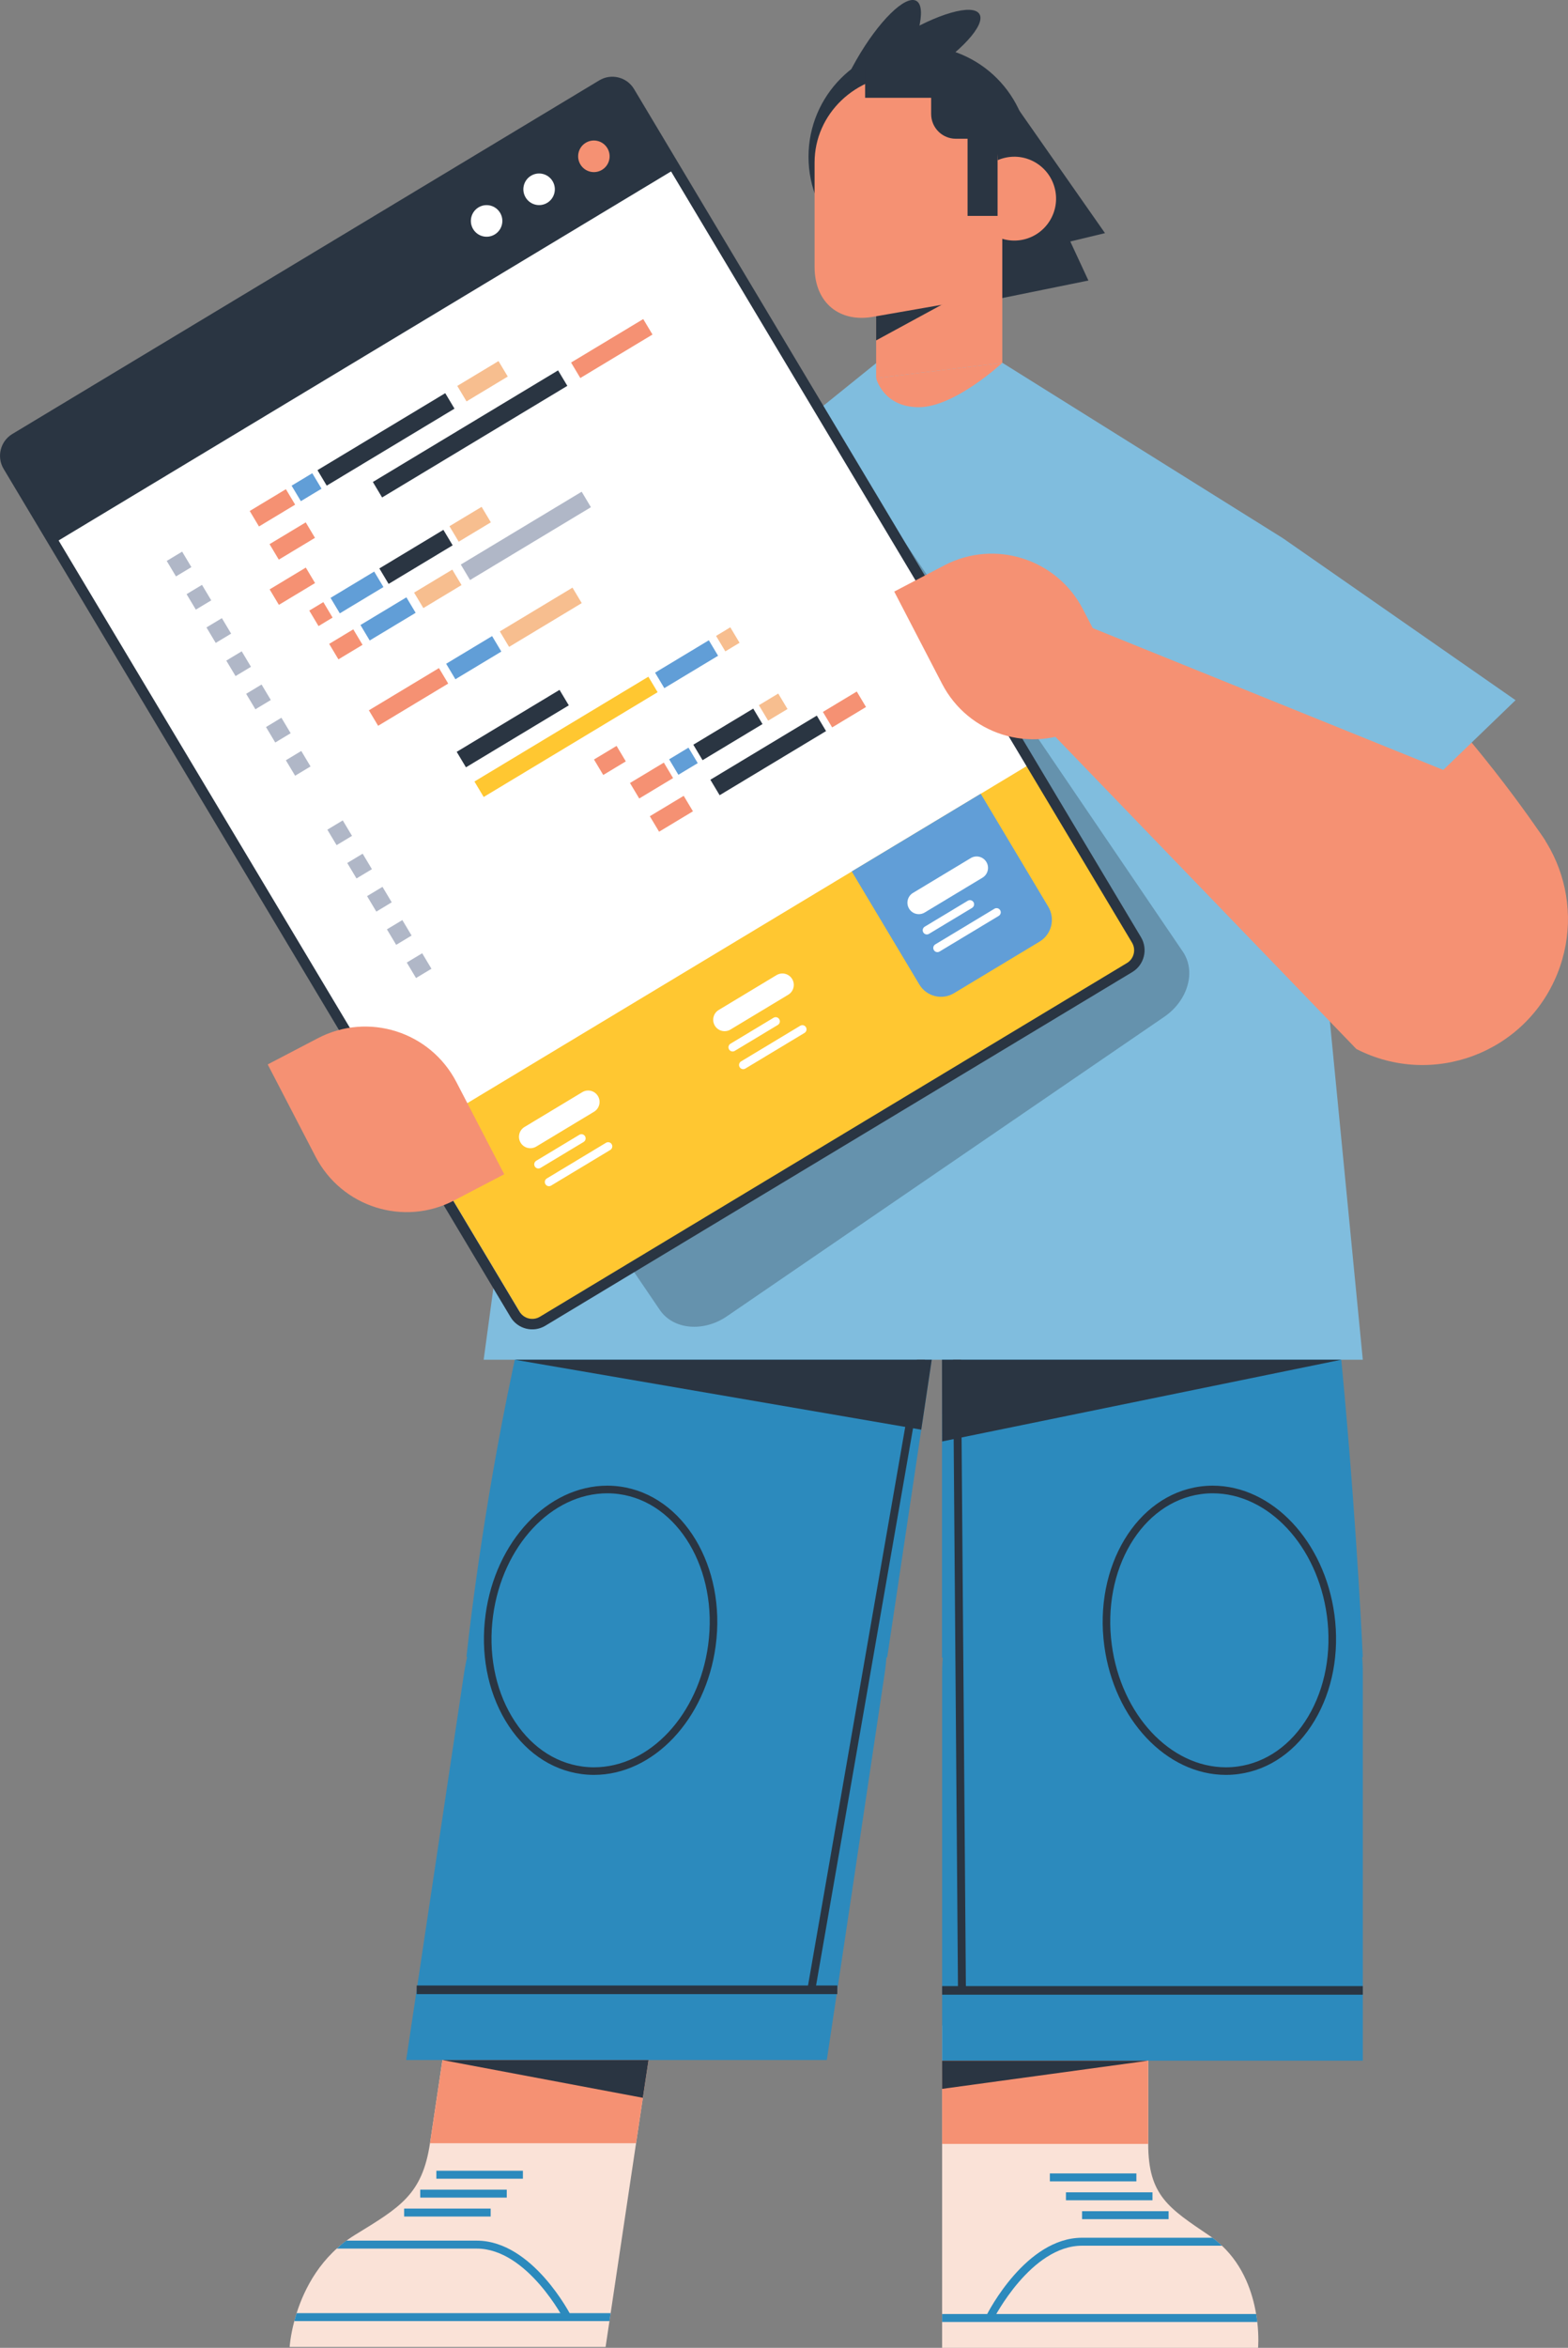 <svg width="270" height="404" viewBox="0 0 270 404" fill="none" xmlns="http://www.w3.org/2000/svg">
<rect x="0" y="0" width="270" height="404" fill="#808080" stroke="none"/>
<g clip-path="url(#clip0)">
<path d="M266.137 144.735C265.168 143.176 226.613 85.224 196.584 93.478C167.524 101.47 242.283 172.353 242.283 172.353L266.137 144.735Z" fill="#F59173"/>
<path d="M260.97 120.485L220.903 92.609L209.966 135.836L224.463 155.683L260.97 120.485Z" fill="#80BDDE"/>
<path d="M162.228 348.539V404H216.634C216.634 404 216.8 402.17 216.497 399.551C216.444 399.118 216.381 398.661 216.298 398.183C215.689 394.561 214.164 389.954 210.418 386.428C209.904 385.949 209.361 385.488 208.768 385.06C208.603 384.943 208.441 384.827 208.271 384.71C201.284 379.978 197.716 377.816 197.716 368.914V348.543H162.228V348.539Z" fill="#FAE2D7"/>
<path d="M202.075 255.082H194.823C176.824 255.082 162.232 269.723 162.232 287.781V354.589H234.666V287.781C234.666 269.723 220.078 255.082 202.075 255.082Z" fill="#2C8ABD"/>
<path d="M197.711 354.59H162.228V368.91H197.711V354.59Z" fill="#F59173"/>
<path d="M216.303 398.179C216.386 398.657 216.448 399.118 216.502 399.547H162.232V398.179H216.303Z" fill="#2C8ABD"/>
<path d="M234.666 341.754H162.232V343.234H234.666V341.754Z" fill="#2A3542"/>
<path d="M162.207 285.241L234.666 285.149C234.666 285.149 231.077 204.254 220.289 166.793H162.207V285.241Z" fill="#2C8ABD"/>
<path d="M165.454 231.692L164.091 231.703L164.96 342.412L166.324 342.401L165.454 231.692Z" fill="#2A3542"/>
<path d="M49.873 403.846H104.279L112.571 348.439H77.088L74.042 368.789C72.712 377.683 68.82 379.841 61.124 384.569C55.248 388.182 52.421 393.792 51.078 398.029C50.925 398.507 50.797 398.964 50.677 399.397C49.984 402.016 49.873 403.846 49.873 403.846Z" fill="#FAE2D7"/>
<path d="M117.577 255.07H124.498C142.588 255.07 155.054 269.769 152.34 287.902L142.373 354.481H69.943L79.91 287.902C82.621 269.769 99.488 255.07 117.577 255.07Z" fill="#2C8ABD"/>
<path d="M74.046 368.789H109.529L111.672 354.481H76.189L74.046 368.789Z" fill="#F59173"/>
<path d="M51.078 398.029C50.925 398.507 50.797 398.965 50.676 399.397H104.946L105.149 398.029H51.078Z" fill="#2C8ABD"/>
<path d="M144.184 341.653H71.75V343.134H144.184V341.653Z" fill="#2A3542"/>
<path d="M152.771 285.199L80.325 285.108C80.325 285.108 88.464 204.254 112.397 166.864H170.479L152.771 285.199Z" fill="#2C8ABD"/>
<path d="M158.307 231.559L139.03 342.27L140.373 342.505L159.65 231.795L158.307 231.559Z" fill="#2A3542"/>
<path d="M117.01 129.08H42.139C42.139 129.08 55.078 164.635 90.039 164.635C118.448 164.635 117.01 129.08 117.01 129.08Z" fill="#F59173"/>
<path d="M234.666 233.972H83.284L101.141 102.588L151.557 61.931H171.806L220.903 92.609L234.666 233.972Z" fill="#80BDDE"/>
<path opacity="0.31" d="M54.568 138.539L113.616 225.406C115.92 228.795 121.104 229.281 125.178 226.495L200.484 174.964C201.454 174.299 202.274 173.509 202.929 172.644C204.811 170.166 205.341 167.076 204.164 164.611C204.032 164.319 203.87 164.037 203.688 163.771L144.644 76.9C142.34 73.511 137.155 73.025 133.086 75.81L57.78 127.342C53.706 130.132 52.264 135.15 54.568 138.539Z" fill="#2A3542"/>
<path d="M201.226 380.49H186.327V381.858H201.226V380.49Z" fill="#2C8ABD"/>
<path d="M198.449 377.239H183.55V378.607H198.449V377.239Z" fill="#2C8ABD"/>
<path d="M195.677 373.987H180.778V375.355H195.677V373.987Z" fill="#2C8ABD"/>
<path d="M84.49 380.037H69.591V381.405H84.49V380.037Z" fill="#2C8ABD"/>
<path d="M87.262 376.781H72.363V378.149H87.262V376.781Z" fill="#2C8ABD"/>
<path d="M90.039 373.529H75.14V374.897H90.039V373.529Z" fill="#2C8ABD"/>
<path d="M169.87 398.407L171.093 399.023C171.155 398.898 177.533 386.424 186.323 386.424H210.418C209.904 385.946 209.361 385.484 208.768 385.056H186.323C176.687 385.056 170.144 397.858 169.87 398.407Z" fill="#2C8ABD"/>
<path d="M98.319 398.466L97.096 399.081C97.254 399.397 90.876 386.923 82.086 386.923H57.991C58.505 386.445 59.048 385.983 59.64 385.555H82.086C91.721 385.555 98.265 398.357 98.319 398.466Z" fill="#2C8ABD"/>
<path d="M102.273 305.412C112.517 305.412 121.527 295.869 123.235 283.216C125.075 269.577 117.681 257.274 106.757 255.793C106.032 255.693 105.298 255.644 104.569 255.644C94.324 255.644 85.314 265.186 83.611 277.839C82.724 284.418 83.934 290.888 87.018 296.056C90.13 301.27 94.772 304.539 100.093 305.262C100.81 305.362 101.548 305.412 102.273 305.412ZM104.569 256.958C105.24 256.958 105.916 257.003 106.583 257.095C116.794 258.479 123.686 270.122 121.942 283.045C120.325 295.054 111.867 304.106 102.277 304.106C101.61 304.106 100.93 304.06 100.267 303.969C95.348 303.304 91.042 300.256 88.137 295.387C85.207 290.472 84.059 284.305 84.904 278.018C86.52 266.01 94.975 256.958 104.569 256.958Z" fill="#2A3542"/>
<path d="M211.11 305.412C211.839 305.412 212.573 305.362 213.298 305.262C218.619 304.539 223.261 301.27 226.373 296.056C229.456 290.888 230.667 284.418 229.78 277.839C228.072 265.186 219.063 255.644 208.822 255.644C208.093 255.644 207.359 255.693 206.634 255.793C195.71 257.278 188.316 269.577 190.156 283.216C191.855 295.869 200.869 305.412 211.11 305.412ZM208.818 256.958C218.412 256.958 226.866 266.014 228.483 278.018C229.328 284.305 228.184 290.476 225.25 295.387C222.349 300.252 218.039 303.299 213.12 303.969C212.452 304.06 211.777 304.106 211.11 304.106C201.516 304.106 193.061 295.05 191.445 283.045C189.704 270.122 196.596 258.479 206.808 257.095C207.471 257.003 208.147 256.958 208.818 256.958Z" fill="#2A3542"/>
<path d="M230.961 233.972L162.236 248.034L162.207 233.972H230.961Z" fill="#2A3542"/>
<path d="M160.438 233.972L158.635 246.009L88.646 233.972H160.438Z" fill="#2A3542"/>
<path d="M197.715 354.59L162.236 359.438L162.228 354.59H197.715Z" fill="#2A3542"/>
<path d="M76.189 354.481H111.672L110.694 360.976L76.189 354.481Z" fill="#2A3542"/>
<path d="M179.178 124.144L233.555 180.503C246.655 187.222 262.681 181.214 268.177 167.521C273.345 154.652 267.136 140.015 254.31 134.826L183.513 106.202L179.178 124.144Z" fill="#F59173"/>
<path d="M174.665 17.814L190.272 40.117L168.088 45.452L174.665 17.814Z" fill="#2A3542"/>
<path d="M158.233 46.055C168.734 46.055 177.247 37.514 177.247 26.978C177.247 16.442 168.734 7.9 158.233 7.9C147.732 7.9 139.219 16.442 139.219 26.978C139.219 37.514 147.732 46.055 158.233 46.055Z" fill="#2A3542"/>
<path d="M158.871 13.094C152.331 17.144 146.111 18.932 144.975 17.086C143.84 15.24 148.216 10.458 154.756 6.408C161.295 2.358 167.516 0.57 168.651 2.416C169.787 4.262 165.407 9.044 158.871 13.094Z" fill="#2A3542"/>
<path d="M154.258 14.221C150.429 20.903 145.804 25.448 143.927 24.363C142.049 23.281 143.637 16.986 147.466 10.3C151.295 3.618 155.92 -0.927 157.798 0.158C159.675 1.243 158.088 7.539 154.258 14.221Z" fill="#2A3542"/>
<path d="M179.145 30.454L187.417 48.272L162.638 53.307L179.145 30.454Z" fill="#2A3542"/>
<path d="M150.864 65.066L172.589 62.442V37.069H150.864V65.066Z" fill="#F59173"/>
<path d="M163.459 51.731H150.864V58.575L163.459 51.731Z" fill="#2A3542"/>
<path d="M150.475 54.488L171.797 50.77V27.955C171.797 19.618 164.739 12.857 156.032 12.857C147.325 12.857 140.267 19.614 140.267 27.955V45.934C140.267 52.176 144.66 55.598 150.475 54.488Z" fill="#F59173"/>
<path d="M176.31 41.203C180.175 40.287 182.568 36.402 181.656 32.524C180.743 28.646 176.87 26.245 173.006 27.161C169.141 28.077 166.748 31.962 167.66 35.84C168.573 39.717 172.446 42.118 176.31 41.203Z" fill="#F59173"/>
<path d="M172.589 62.442L150.864 65.066C150.864 65.066 152.058 70.068 158.229 70.068C164.395 70.064 172.589 62.442 172.589 62.442Z" fill="#F59173"/>
<path d="M171.776 14.371H166.608V37.153H171.776V14.371Z" fill="#2A3542"/>
<path d="M168.589 23.876H164.586C162.24 23.876 160.338 21.967 160.338 19.614V11.747H168.589V23.876Z" fill="#2A3542"/>
<path d="M162.543 11.747H148.97V16.828H162.543V11.747Z" fill="#2A3542"/>
<path d="M194.512 166.486L93.424 227.352C91.787 228.338 89.669 227.806 88.687 226.163L1.392 80.214C0.41 78.572 0.94 76.447 2.577 75.462L103.665 14.595C105.302 13.61 107.419 14.142 108.402 15.785L195.697 161.734C196.675 163.376 196.149 165.505 194.512 166.486Z" fill="white"/>
<path d="M176.905 131.754L71.306 195.336L90.959 228.193L196.558 164.61L176.905 131.754Z" fill="#FFC731"/>
<path d="M102.666 15.198L3.357 74.991C1.173 76.309 0.464 79.154 1.774 81.345L9.101 93.595L116.326 29.032L108.999 16.782C107.689 14.591 104.85 13.88 102.666 15.198Z" fill="#2A3542"/>
<path d="M194.976 167.264L93.889 228.13C91.829 229.369 89.147 228.699 87.912 226.633L0.622 80.68C-0.613 78.613 0.058 75.923 2.113 74.684L103.201 13.822C105.261 12.583 107.942 13.256 109.177 15.319L196.472 161.268C197.703 163.334 197.036 166.025 194.976 167.264ZM3.042 76.239C1.836 76.967 1.442 78.543 2.167 79.752L89.463 225.701C90.188 226.911 91.758 227.306 92.964 226.579L194.052 165.713C195.258 164.985 195.651 163.413 194.926 162.203L107.631 16.254C106.906 15.044 105.339 14.649 104.133 15.377L3.042 76.239Z" fill="#2A3542"/>
<path d="M90.507 33.972C91.278 35.261 92.944 35.677 94.224 34.904C95.509 34.13 95.923 32.459 95.153 31.174C94.382 29.885 92.716 29.469 91.435 30.242C90.15 31.016 89.736 32.687 90.507 33.972Z" fill="white"/>
<path d="M99.939 28.296C100.71 29.585 102.376 30.001 103.657 29.228C104.941 28.454 105.356 26.783 104.585 25.498C103.814 24.209 102.148 23.793 100.867 24.567C99.583 25.336 99.168 27.007 99.939 28.296Z" fill="#F59173"/>
<path d="M81.468 39.415C82.239 40.704 83.905 41.12 85.186 40.346C86.47 39.573 86.885 37.901 86.114 36.617C85.343 35.328 83.677 34.912 82.397 35.685C81.116 36.459 80.697 38.126 81.468 39.415Z" fill="white"/>
<path d="M59.022 141.168L56.368 142.767L57.961 145.43L60.615 143.831L59.022 141.168Z" fill="#B0B7C7"/>
<path d="M62.449 146.898L59.794 148.497L61.388 151.16L64.042 149.562L62.449 146.898Z" fill="#B0B7C7"/>
<path d="M65.861 152.602L63.207 154.2L64.8 156.863L67.454 155.265L65.861 152.602Z" fill="#B0B7C7"/>
<path d="M69.281 158.319L66.626 159.917L68.219 162.58L70.874 160.982L69.281 158.319Z" fill="#B0B7C7"/>
<path d="M72.698 164.032L70.044 165.63L71.637 168.294L74.291 166.695L72.698 164.032Z" fill="#B0B7C7"/>
<path d="M96.349 118.709L78.641 129.371L80.234 132.035L97.942 121.372L96.349 118.709Z" fill="#2A3542"/>
<path d="M111.645 116.444L81.695 134.478L83.288 137.141L113.238 119.108L111.645 116.444Z" fill="#FFC731"/>
<path d="M106.169 128.35L102.281 130.69L103.875 133.354L107.762 131.013L106.169 128.35Z" fill="#F59173"/>
<path d="M114.309 131.224L108.478 134.735L110.071 137.398L115.902 133.887L114.309 131.224Z" fill="#F59173"/>
<path d="M117.729 136.941L111.897 140.452L113.491 143.116L119.322 139.604L117.729 136.941Z" fill="#F59173"/>
<path d="M147.53 118.993L141.698 122.504L143.291 125.168L149.123 121.657L147.53 118.993Z" fill="#F59173"/>
<path d="M121.441 134.706L118.932 136.217L120.525 138.88L123.034 137.37L121.441 134.706Z" fill="white"/>
<path d="M140.648 123.138L122.322 134.172L123.915 136.836L142.241 125.801L140.648 123.138Z" fill="#2A3542"/>
<path d="M118.554 128.65L115.221 130.657L116.814 133.32L120.147 131.313L118.554 128.65Z" fill="#619ED7"/>
<path d="M134.01 119.34L130.677 121.347L132.27 124.01L135.603 122.003L134.01 119.34Z" fill="#F7BE8F"/>
<path d="M129.704 121.931L119.385 128.145L120.978 130.808L131.297 124.594L129.704 121.931Z" fill="#2A3542"/>
<path d="M125.755 107.944L123.302 109.421L124.896 112.084L127.348 110.608L125.755 107.944Z" fill="#F7BE8F"/>
<path d="M122.056 110.174L112.799 115.749L114.392 118.412L123.649 112.838L122.056 110.174Z" fill="#619ED7"/>
<path d="M110.611 110.104L104.872 113.56L106.465 116.223L112.204 112.768L110.611 110.104Z" fill="white"/>
<path d="M31.363 94.924L28.709 96.522L30.302 99.186L32.956 97.587L31.363 94.924Z" fill="#B0B7C7"/>
<path d="M34.782 100.641L32.128 102.239L33.721 104.902L36.375 103.304L34.782 100.641Z" fill="#B0B7C7"/>
<path d="M38.207 106.367L35.552 107.966L37.145 110.629L39.8 109.031L38.207 106.367Z" fill="#B0B7C7"/>
<path d="M41.621 112.074L38.967 113.673L40.56 116.336L43.214 114.738L41.621 112.074Z" fill="#B0B7C7"/>
<path d="M45.039 117.788L42.385 119.386L43.978 122.049L46.632 120.451L45.039 117.788Z" fill="#B0B7C7"/>
<path d="M48.458 123.505L45.804 125.104L47.397 127.767L50.051 126.168L48.458 123.505Z" fill="#B0B7C7"/>
<path d="M51.878 129.222L49.224 130.82L50.817 133.483L53.471 131.885L51.878 129.222Z" fill="#B0B7C7"/>
<path d="M49.23 84.176L43.001 87.927L44.594 90.591L50.824 86.84L49.23 84.176Z" fill="#F59173"/>
<path d="M52.645 89.885L46.416 93.636L48.009 96.299L54.238 92.548L52.645 89.885Z" fill="#F59173"/>
<path d="M52.659 97.665L46.429 101.417L48.023 104.08L54.252 100.329L52.659 97.665Z" fill="#F59173"/>
<path d="M55.678 103.608L53.255 105.067L54.848 107.731L57.272 106.271L55.678 103.608Z" fill="#F59173"/>
<path d="M110.761 54.901L98.334 62.384L99.927 65.047L112.354 57.565L110.761 54.901Z" fill="#F59173"/>
<path d="M60.168 85.368L53.938 89.119L55.531 91.782L61.761 88.031L60.168 85.368Z" fill="white"/>
<path d="M96.097 63.733L64.203 82.937L65.796 85.6L97.691 66.396L96.097 63.733Z" fill="#2A3542"/>
<path d="M53.773 81.429L50.212 83.573L51.806 86.236L55.366 84.092L53.773 81.429Z" fill="#619ED7"/>
<path d="M85.84 62.132L78.739 66.407L80.332 69.07L87.433 64.795L85.84 62.132Z" fill="#F7BE8F"/>
<path d="M76.669 67.655L54.668 80.902L56.261 83.566L78.262 70.319L76.669 67.655Z" fill="#2A3542"/>
<path d="M64.435 98.351L56.919 102.877L58.512 105.54L66.028 101.015L64.435 98.351Z" fill="#619ED7"/>
<path d="M82.93 87.215L77.393 90.548L78.986 93.212L84.523 89.878L82.93 87.215Z" fill="#F7BE8F"/>
<path d="M100.16 84.612L79.346 97.144L80.939 99.808L101.753 87.275L100.16 84.612Z" fill="#B0B7C7"/>
<path d="M76.351 91.173L65.324 97.812L66.917 100.476L77.945 93.836L76.351 91.173Z" fill="#2A3542"/>
<path d="M60.836 108.294L56.681 110.795L58.274 113.458L62.428 110.957L60.836 108.294Z" fill="#F59173"/>
<path d="M77.882 98.013L71.305 101.973L72.898 104.636L79.475 100.676L77.882 98.013Z" fill="#F7BE8F"/>
<path d="M69.979 102.785L62.068 107.548L63.661 110.211L71.572 105.448L69.979 102.785Z" fill="#619ED7"/>
<path d="M68.77 112.123L60.465 117.124L62.058 119.787L70.363 114.786L68.77 112.123Z" fill="white"/>
<path d="M75.586 114.96L63.518 122.227L65.111 124.891L77.179 117.624L75.586 114.96Z" fill="#F59173"/>
<path d="M98.58 101.116L86.067 108.65L87.66 111.314L100.173 103.78L98.58 101.116Z" fill="#F7BE8F"/>
<path d="M84.735 109.453L76.824 114.216L78.417 116.88L86.328 112.117L84.735 109.453Z" fill="#619ED7"/>
<path d="M74.707 108.551L70.552 111.053L72.146 113.716L76.3 111.215L74.707 108.551Z" fill="white"/>
<path d="M179.016 162.024L164.271 170.902C162.211 172.141 159.538 171.472 158.303 169.405L146.666 149.953L168.875 136.581L180.512 156.033C181.743 158.103 181.076 160.785 179.016 162.024Z" fill="#619ED7"/>
<path d="M102.289 191.302L92.335 197.298C91.406 197.855 90.2 197.556 89.645 196.624C89.09 195.693 89.388 194.483 90.316 193.925L100.271 187.93C101.199 187.372 102.405 187.672 102.96 188.603C103.52 189.535 103.217 190.74 102.289 191.302Z" fill="white"/>
<path d="M100.495 196.5L93.076 200.965C92.737 201.169 92.297 201.061 92.094 200.72C91.891 200.379 91.999 199.938 92.339 199.735L99.757 195.269C100.097 195.065 100.536 195.173 100.739 195.514C100.946 195.855 100.834 196.296 100.495 196.5Z" fill="white"/>
<path d="M105.086 197.876L94.9 204.009C94.56 204.213 94.121 204.104 93.918 203.763C93.715 203.422 93.822 202.982 94.162 202.778L104.349 196.645C104.689 196.441 105.128 196.549 105.331 196.89C105.538 197.227 105.426 197.668 105.086 197.876Z" fill="white"/>
<path d="M135.733 171.164L125.779 177.16C124.851 177.717 123.645 177.418 123.089 176.486C122.534 175.555 122.832 174.345 123.761 173.788L133.715 167.792C134.643 167.235 135.849 167.534 136.405 168.465C136.964 169.397 136.662 170.603 135.733 171.164Z" fill="white"/>
<path d="M133.939 176.362L126.521 180.828C126.181 181.031 125.742 180.923 125.538 180.582C125.335 180.241 125.443 179.801 125.783 179.597L133.201 175.131C133.541 174.927 133.98 175.035 134.183 175.376C134.391 175.717 134.279 176.158 133.939 176.362Z" fill="white"/>
<path d="M138.531 177.738L128.344 183.871C128.004 184.075 127.565 183.967 127.362 183.626C127.159 183.285 127.267 182.844 127.606 182.64L137.793 176.507C138.133 176.303 138.572 176.411 138.775 176.752C138.983 177.089 138.871 177.534 138.531 177.738Z" fill="white"/>
<path d="M169.178 151.026L159.223 157.022C158.295 157.58 157.089 157.28 156.534 156.349C155.978 155.417 156.277 154.207 157.205 153.65L167.16 147.654C168.088 147.097 169.294 147.396 169.849 148.328C170.409 149.259 170.106 150.469 169.178 151.026Z" fill="white"/>
<path d="M167.383 156.224L159.969 160.69C159.629 160.894 159.19 160.786 158.987 160.445C158.784 160.104 158.892 159.663 159.231 159.459L166.65 154.993C166.99 154.79 167.429 154.898 167.632 155.239C167.835 155.58 167.723 156.02 167.383 156.224Z" fill="white"/>
<path d="M171.975 157.6L161.788 163.733C161.449 163.937 161.009 163.829 160.806 163.488C160.603 163.147 160.711 162.706 161.051 162.503L171.237 156.369C171.577 156.166 172.017 156.274 172.22 156.615C172.427 156.952 172.315 157.396 171.975 157.6Z" fill="white"/>
<path d="M194.707 120.689L186.472 104.826C181.959 96.131 171.275 92.755 162.609 97.283L153.981 101.794L162.216 117.658C166.729 126.352 177.413 129.729 186.078 125.2L194.707 120.689Z" fill="#F59173"/>
<path d="M86.823 202.058L78.588 186.195C74.075 177.501 63.391 174.124 54.725 178.653L46.097 183.16L54.331 199.023C58.844 207.718 69.528 211.094 78.194 206.566L86.823 202.058Z" fill="#F59173"/>
</g>
<defs>
<clipPath id="clip0">
<rect width="270" height="404" fill="white"/>
</clipPath>
</defs>
</svg>
